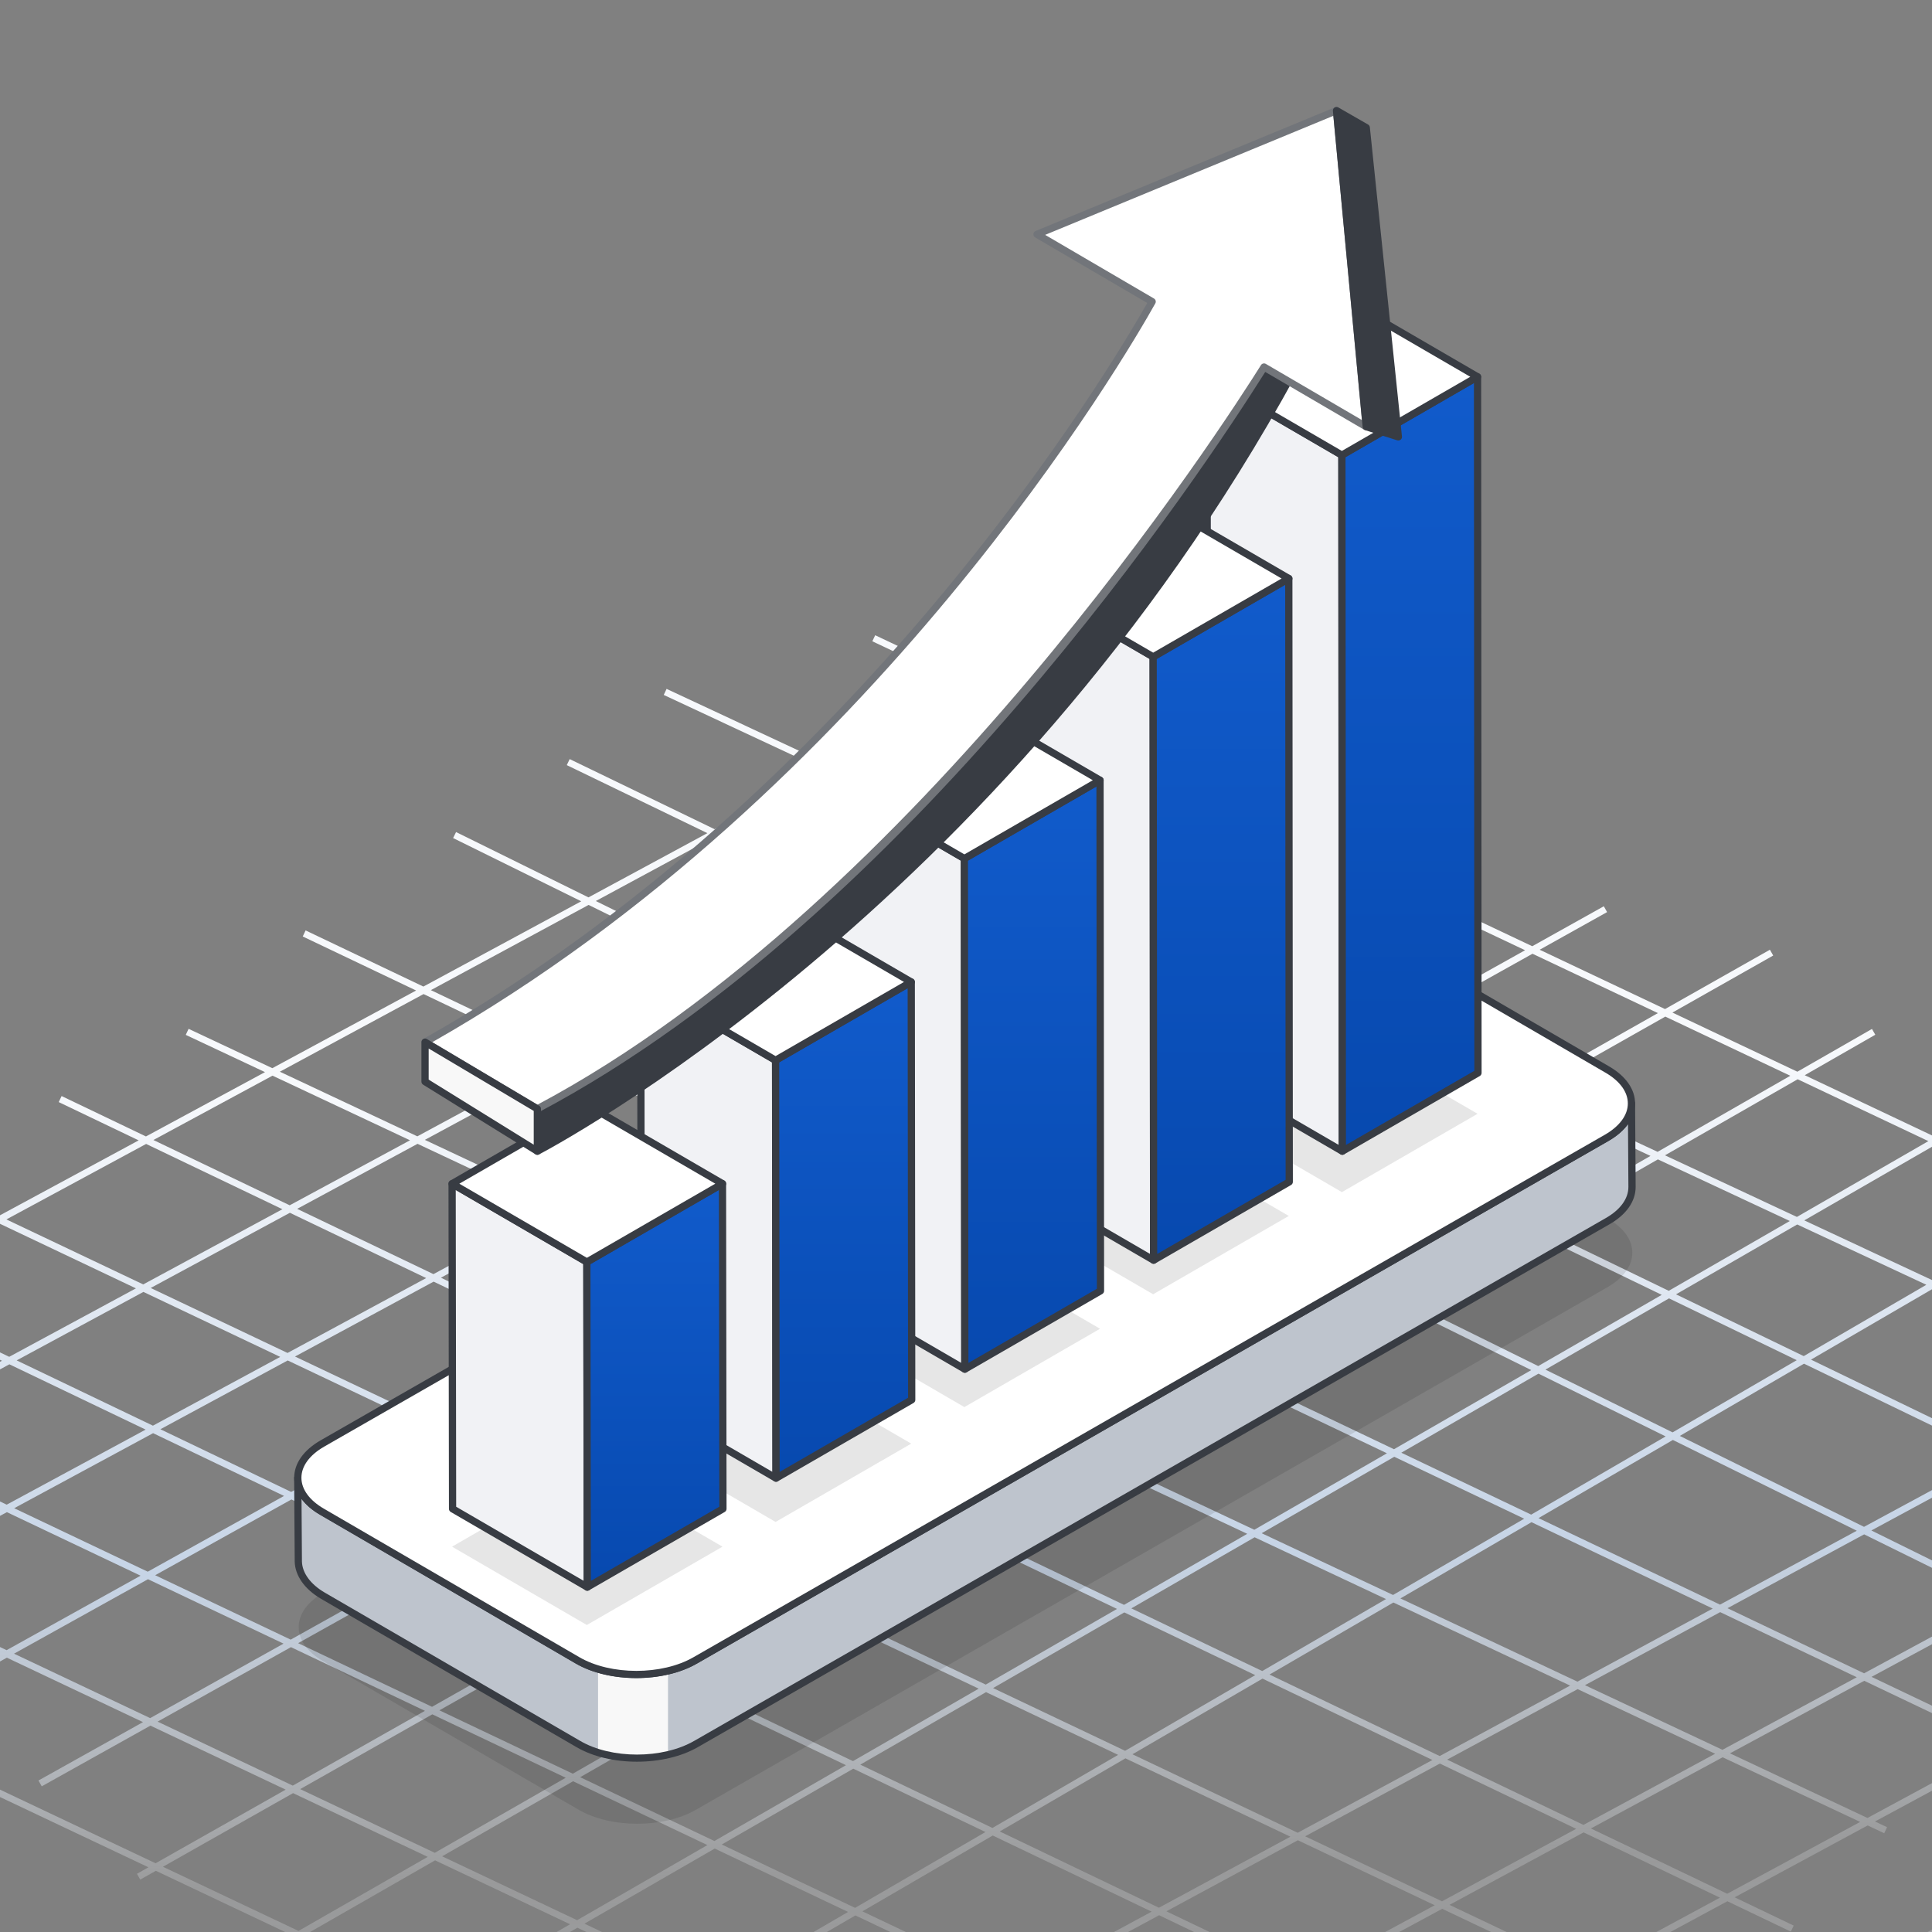 <svg width="289" height="289" viewBox="0 0 289 289" fill="none" xmlns="http://www.w3.org/2000/svg">
<rect x="0" y="0" width="289" height="289" fill="#808080" stroke="none"/>
<g clip-path="url(#clip0_1349_1053)">
<path d="M-52.937 210.955L162.397 94.63M-38.203 224.91L177.131 108.585M-23.469 238.865L191.865 122.54M-8.735 252.819L221.333 124.912M5.999 266.774L240.153 136M20.733 280.729L265 142.5M35.467 294.684L280.269 154.35M50.201 308.639L295.003 167.5M64.935 322.594L309.737 180.213M79.669 336.549L295.003 220.225M94.403 350.504L309.737 234.18M109.137 364.459L324.471 248.135M123.871 378.414L339.205 262.09M138.605 392.369L353.939 276.045M351.919 200.178L130.702 95.474M337.949 214.897L99.5 103.5M323.978 229.616L85 114M310.007 244.335L68 124.912M296.036 259.054L45.5 139.631M282.065 273.773L28 154.35M268.095 288.492L9 164.405M254.124 303.211L-8.735 178.36M240.153 317.93L-31 188M226.182 332.649L-14 218.5M212.212 347.368L-9.006 242.664M198.241 362.087L-22.976 257.383M184.27 376.806L-36.947 272.102M170.299 391.525L-50.918 286.821" stroke="url(#paint0_linear_1349_1053)"/>
<g opacity="0.1">
<path d="M48.344 238.263C43.464 241.082 43.464 245.663 48.313 248.481L86.527 270.696C91.377 273.515 99.256 273.515 104.138 270.696L240.474 192.536C245.381 189.702 245.407 185.136 240.557 182.317L202.343 160.102C197.494 157.283 189.588 157.268 184.68 160.103L48.344 238.263Z" fill="#010101"/>
</g>
<path d="M44.533 221.073L44.618 233.56C44.675 235.408 45.869 237.258 48.286 238.68L86.504 260.866C87.385 261.378 88.38 261.804 89.461 262.146C92.674 263.17 96.541 263.255 99.925 262.459C101.46 262.117 102.882 261.577 104.133 260.866L240.43 182.707C242.932 181.285 244.126 179.408 244.126 177.559L244.041 165.044C244.041 166.921 242.79 168.77 240.345 170.193L103.991 248.379C102.797 249.062 101.403 249.603 99.925 249.915C96.57 250.74 92.731 250.655 89.461 249.687C88.351 249.346 87.3 248.919 86.39 248.379L48.201 226.137C45.755 224.771 44.533 222.894 44.533 221.073Z" fill="#BEC4CD"/>
<path d="M89.461 249.688V262.146C92.674 263.17 96.542 263.255 99.925 262.459V249.915C96.57 250.74 92.731 250.655 89.461 249.688Z" fill="#F8F8F8"/>
<path d="M95.283 263.528C91.994 263.528 88.715 262.801 86.231 261.344L48.009 239.152C45.561 237.716 44.131 235.687 44.085 233.583L44 221.129C44 221.108 44 221.086 44 221.065C44 220.767 44.241 220.525 44.539 220.524H44.541C44.84 220.524 45.081 220.764 45.083 221.062V221.117C45.108 222.819 46.337 224.473 48.464 225.663L86.655 247.902C91.361 250.639 99.023 250.64 103.726 247.901L240.077 169.725C242.285 168.451 243.504 166.787 243.504 165.041C243.504 164.742 243.745 164.5 244.043 164.499H244.045C244.344 164.499 244.585 164.739 244.587 165.037L244.67 177.543C244.67 179.722 243.259 181.719 240.697 183.17L104.39 261.346C101.868 262.801 98.57 263.528 95.283 263.528ZM45.104 224.213L45.167 233.568C45.205 235.279 46.441 236.975 48.556 238.216L86.779 260.408C91.442 263.146 99.103 263.145 103.85 260.407L240.161 182.23C242.369 180.978 243.586 179.315 243.586 177.547L243.525 168.157C242.852 169.088 241.873 169.939 240.616 170.664L104.267 248.839C99.264 251.751 91.116 251.75 86.109 248.838L47.926 226.604C46.727 225.933 45.773 225.116 45.104 224.213Z" fill="#383C43"/>
<path d="M48.213 215.931C43.332 218.75 43.332 223.331 48.181 226.149L86.396 248.364C91.245 251.183 99.125 251.183 104.006 248.364L240.342 170.204C245.249 167.37 245.275 162.804 240.426 159.985L202.211 137.77C197.362 134.951 189.457 134.936 184.549 137.771L48.213 215.931Z" fill="white"/>
<path d="M95.19 251.008C91.903 251.008 88.619 250.282 86.124 248.832L47.909 226.619C45.389 225.154 44.004 223.174 44.006 221.044C44.01 218.908 45.407 216.927 47.943 215.463C47.943 215.462 47.943 215.462 47.945 215.462L184.281 137.302C189.311 134.396 197.479 134.394 202.484 137.302L240.698 159.517C243.207 160.975 244.588 162.946 244.584 165.064C244.582 167.204 243.171 169.195 240.614 170.673L104.275 248.834C101.767 250.283 98.477 251.008 95.19 251.008ZM48.484 216.4C46.297 217.663 45.091 219.312 45.089 221.045C45.087 222.773 46.282 224.42 48.455 225.682L86.669 247.895C91.356 250.622 99.014 250.623 103.736 247.896L240.074 169.735C242.28 168.459 243.499 166.8 243.501 165.063C243.505 163.347 242.314 161.709 240.152 160.454L201.937 138.239C197.235 135.503 189.556 135.506 184.82 138.24L48.484 216.4Z" fill="#383C43"/>
<g opacity="0.1">
<path d="M180.57 166.608L200.73 178.324L221.022 166.608L200.862 154.893L180.57 166.608Z" fill="#010101"/>
</g>
<g opacity="0.1">
<path d="M152.333 181.887L172.493 193.603L192.784 181.887L172.625 170.172L152.333 181.887Z" fill="#010101"/>
</g>
<g opacity="0.1">
<path d="M124.098 198.763L144.258 210.479L164.549 198.763L144.39 187.048L124.098 198.763Z" fill="#010101"/>
</g>
<g opacity="0.1">
<path d="M95.858 215.946L116.017 227.661L136.309 215.946L116.149 204.23L95.858 215.946Z" fill="#010101"/>
</g>
<g opacity="0.1">
<path d="M67.623 231.36L87.783 243.075L108.074 231.36L87.915 219.645L67.623 231.36Z" fill="#010101"/>
</g>
<path d="M180.564 56.363L180.63 160.488L200.79 172.204L200.724 68.079L180.564 56.363Z" fill="#F1F2F5"/>
<path d="M200.791 172.746C200.698 172.746 200.603 172.722 200.518 172.673L180.359 160.957C180.194 160.86 180.09 160.682 180.09 160.488L180.022 56.363C180.022 56.169 180.126 55.991 180.293 55.893C180.462 55.798 180.668 55.797 180.837 55.894L200.998 67.609C201.163 67.707 201.267 67.884 201.267 68.078L201.333 172.204C201.333 172.398 201.229 172.577 201.062 172.674C200.977 172.722 200.884 172.746 200.791 172.746ZM181.173 160.177L200.25 171.264L200.184 68.391L181.105 57.305L181.173 160.177Z" fill="#383C43"/>
<path d="M200.73 68.078L200.796 172.204L221.088 160.488L221.022 56.363L200.73 68.078Z" fill="url(#paint1_linear_1349_1053)"/>
<path d="M200.795 172.746C200.702 172.746 200.609 172.721 200.525 172.672C200.358 172.576 200.254 172.397 200.254 172.204L200.188 68.077C200.188 67.884 200.292 67.705 200.459 67.609L220.75 55.894C220.919 55.796 221.122 55.796 221.291 55.894C221.458 55.99 221.562 56.169 221.562 56.362L221.627 160.488C221.627 160.681 221.524 160.86 221.357 160.957L201.066 172.673C200.982 172.721 200.888 172.746 200.795 172.746ZM201.271 68.39L201.337 171.266L220.544 160.176L220.479 57.3L201.271 68.39Z" fill="#383C43"/>
<path d="M180.564 56.363L200.724 68.079L221.016 56.364L200.856 44.648L180.564 56.363Z" fill="white"/>
<path d="M200.725 68.621C200.632 68.621 200.537 68.596 200.452 68.547L180.291 56.832C180.123 56.735 180.022 56.556 180.022 56.362C180.022 56.17 180.126 55.991 180.293 55.895L200.586 44.179C200.755 44.082 200.96 44.082 201.129 44.179L221.289 55.895C221.456 55.992 221.558 56.171 221.558 56.365C221.558 56.557 221.454 56.736 221.287 56.832L200.996 68.547C200.912 68.596 200.818 68.621 200.725 68.621ZM181.645 56.365L200.725 67.453L219.935 56.362L200.856 45.274L181.645 56.365Z" fill="#383C43"/>
<path d="M152.339 86.537L152.405 176.79L172.565 188.505L172.499 98.253L152.339 86.537Z" fill="#F1F2F5"/>
<path d="M172.566 189.048C172.472 189.048 172.377 189.024 172.293 188.975L152.131 177.259C151.966 177.161 151.863 176.984 151.863 176.79L151.797 86.537C151.797 86.344 151.901 86.165 152.068 86.068C152.237 85.973 152.442 85.972 152.611 86.069L172.771 97.785C172.936 97.882 173.039 98.06 173.039 98.254L173.107 188.506C173.107 188.699 173.003 188.878 172.836 188.976C172.752 189.024 172.659 189.048 172.566 189.048ZM152.946 176.478L172.024 187.565L171.957 98.566L152.88 87.479L152.946 176.478Z" fill="#383C43"/>
<path d="M172.496 98.254L172.562 188.507L192.854 176.791L192.788 86.539L172.496 98.254Z" fill="url(#paint2_linear_1349_1053)"/>
<path d="M172.563 189.048C172.47 189.048 172.377 189.024 172.292 188.977C172.125 188.879 172.021 188.7 172.021 188.507L171.954 98.254C171.954 98.061 172.057 97.882 172.224 97.786L192.517 86.07C192.687 85.972 192.89 85.972 193.059 86.07C193.226 86.166 193.329 86.345 193.329 86.538L193.395 176.791C193.395 176.984 193.291 177.163 193.124 177.26L172.834 188.976C172.749 189.024 172.656 189.048 172.563 189.048ZM173.037 98.566L173.104 187.57L192.312 176.479L192.246 87.475L173.037 98.566Z" fill="#383C43"/>
<path d="M152.339 86.539L172.499 98.255L192.79 86.539L172.631 74.824L152.339 86.539Z" fill="white"/>
<path d="M172.498 98.796C172.405 98.796 172.31 98.772 172.225 98.723L152.065 87.007C151.898 86.91 151.797 86.731 151.797 86.537C151.797 86.345 151.9 86.166 152.067 86.07L172.36 74.355C172.529 74.257 172.735 74.257 172.904 74.355L193.063 86.07C193.231 86.167 193.332 86.346 193.332 86.54C193.332 86.732 193.228 86.911 193.061 87.007L172.769 98.723C172.684 98.772 172.591 98.796 172.498 98.796ZM153.419 86.54L172.498 97.629L191.71 86.538L172.631 75.45L153.419 86.54Z" fill="#383C43"/>
<path d="M124.101 116.713L124.167 193.093L144.327 204.808L144.261 128.428L124.101 116.713Z" fill="#F1F2F5"/>
<path d="M144.326 205.35C144.233 205.35 144.138 205.326 144.053 205.277L123.893 193.561C123.729 193.463 123.625 193.286 123.625 193.092L123.559 116.712C123.559 116.519 123.663 116.34 123.83 116.242C123.999 116.147 124.205 116.146 124.374 116.243L144.534 127.96C144.699 128.057 144.802 128.235 144.802 128.428L144.868 204.808C144.868 205.002 144.764 205.18 144.597 205.278C144.512 205.326 144.419 205.35 144.326 205.35ZM124.708 192.78L143.784 203.867L143.719 128.741L124.642 117.654L124.708 192.78Z" fill="#383C43"/>
<path d="M144.258 128.428L144.324 204.808L164.616 193.093L164.55 116.713L144.258 128.428Z" fill="url(#paint3_linear_1349_1053)"/>
<path d="M144.323 205.35C144.23 205.35 144.137 205.326 144.052 205.278C143.885 205.181 143.782 205.002 143.782 204.809L143.716 128.429C143.716 128.235 143.82 128.056 143.987 127.96L164.278 116.245C164.447 116.148 164.65 116.149 164.819 116.244C164.986 116.342 165.09 116.52 165.09 116.714L165.158 193.094C165.158 193.287 165.054 193.466 164.887 193.562L144.594 205.277C144.509 205.326 144.416 205.35 144.323 205.35ZM144.799 128.741L144.865 203.872L164.075 192.782L164.007 117.651L144.799 128.741Z" fill="#383C43"/>
<path d="M124.101 116.714L144.261 128.429L164.553 116.714L144.393 104.998L124.101 116.714Z" fill="white"/>
<path d="M144.26 128.97C144.167 128.97 144.072 128.945 143.988 128.896L123.828 117.18C123.661 117.083 123.559 116.904 123.559 116.711C123.559 116.518 123.663 116.339 123.83 116.243L144.121 104.528C144.29 104.431 144.496 104.431 144.665 104.528L164.824 116.244C164.991 116.342 165.093 116.52 165.093 116.714C165.093 116.906 164.989 117.085 164.822 117.181L144.531 128.896C144.446 128.945 144.353 128.97 144.26 128.97ZM125.182 116.713L144.26 127.802L163.47 116.712L144.392 105.623L125.182 116.713Z" fill="#383C43"/>
<path d="M95.855 146.887L95.921 209.394L116.081 221.11L116.014 158.603L95.855 146.887Z" fill="#F1F2F5"/>
<path d="M116.08 221.652C115.986 221.652 115.891 221.627 115.807 221.578L95.647 209.864C95.482 209.766 95.378 209.588 95.378 209.396L95.313 146.889C95.313 146.694 95.416 146.516 95.584 146.418C95.753 146.323 95.958 146.322 96.127 146.419L116.287 158.134C116.452 158.232 116.556 158.41 116.556 158.602L116.621 221.109C116.621 221.304 116.518 221.482 116.351 221.58C116.266 221.627 116.173 221.652 116.08 221.652ZM96.462 209.083L115.538 220.169L115.472 158.915L96.396 147.829L96.462 209.083Z" fill="#383C43"/>
<path d="M116.021 158.604L116.087 221.111L136.379 209.396L136.313 146.889L116.021 158.604Z" fill="url(#paint4_linear_1349_1053)"/>
<path d="M116.086 221.652C115.993 221.652 115.9 221.628 115.815 221.58C115.648 221.483 115.545 221.304 115.545 221.111L115.479 158.604C115.479 158.41 115.583 158.231 115.75 158.135L136.04 146.419C136.21 146.322 136.413 146.323 136.582 146.418C136.749 146.516 136.853 146.695 136.853 146.887L136.92 209.394C136.92 209.589 136.817 209.768 136.649 209.864L116.357 221.579C116.272 221.628 116.179 221.652 116.086 221.652ZM116.562 158.915L116.627 220.173L135.837 209.083L135.77 147.825L116.562 158.915Z" fill="#383C43"/>
<path d="M95.855 146.889L116.014 158.605L136.306 146.889L116.146 135.174L95.855 146.889Z" fill="white"/>
<path d="M116.014 159.145C115.921 159.145 115.826 159.121 115.741 159.072L95.581 147.357C95.414 147.26 95.313 147.081 95.313 146.887C95.313 146.695 95.416 146.516 95.584 146.42L115.875 134.704C116.044 134.607 116.249 134.607 116.418 134.704L136.578 146.42C136.745 146.517 136.846 146.696 136.846 146.89C136.846 147.082 136.743 147.261 136.575 147.357L116.285 159.072C116.2 159.121 116.107 159.145 116.014 159.145ZM96.935 146.89L116.014 157.977L135.224 146.887L116.145 135.799L96.935 146.89Z" fill="#383C43"/>
<path d="M67.629 177.064L67.695 225.699L87.855 237.415L87.789 188.78L67.629 177.064Z" fill="#F1F2F5"/>
<path d="M87.856 237.956C87.763 237.956 87.668 237.931 87.583 237.883L67.424 226.168C67.258 226.07 67.155 225.893 67.155 225.7L67.087 177.066C67.087 176.871 67.191 176.692 67.358 176.595C67.527 176.5 67.733 176.499 67.902 176.596L88.064 188.312C88.229 188.41 88.332 188.587 88.332 188.78L88.398 237.413C88.398 237.608 88.294 237.786 88.127 237.884C88.042 237.931 87.949 237.956 87.856 237.956ZM68.238 225.387L87.313 236.473L87.249 189.093L68.173 178.006L68.238 225.387Z" fill="#383C43"/>
<path d="M87.783 188.779L87.85 237.414L108.141 225.698L108.075 177.064L87.783 188.779Z" fill="url(#paint5_linear_1349_1053)"/>
<path d="M87.848 237.955C87.755 237.955 87.662 237.93 87.578 237.883C87.41 237.785 87.307 237.607 87.307 237.414L87.241 188.78C87.241 188.587 87.345 188.407 87.512 188.311L107.803 176.595C107.972 176.497 108.175 176.499 108.344 176.594C108.511 176.691 108.615 176.87 108.615 177.062L108.681 225.697C108.681 225.891 108.577 226.07 108.41 226.167L88.119 237.881C88.035 237.93 87.941 237.955 87.848 237.955ZM88.325 189.091L88.388 236.476L107.598 225.386L107.534 178L88.325 189.091Z" fill="#383C43"/>
<path d="M67.629 177.064L87.789 188.78L108.08 177.064L87.92 165.349L67.629 177.064Z" fill="white"/>
<path d="M87.79 189.322C87.697 189.322 87.602 189.297 87.518 189.249L67.356 177.533C67.189 177.435 67.087 177.256 67.087 177.063C67.087 176.87 67.191 176.692 67.358 176.596L87.651 164.881C87.82 164.783 88.026 164.783 88.195 164.881L108.355 176.596C108.521 176.693 108.623 176.872 108.623 177.065C108.623 177.258 108.52 177.436 108.352 177.533L88.062 189.249C87.976 189.297 87.883 189.322 87.79 189.322ZM68.71 177.065L87.79 188.154L107 177.063L87.921 165.975L68.71 177.065Z" fill="#383C43"/>
<path d="M189.696 53.881C189.696 53.881 141.491 133.493 80.382 165.873V172.203C80.382 172.203 149.038 137.002 193.348 55.879L189.696 53.881Z" fill="#383C43"/>
<path d="M80.382 172.745C80.284 172.745 80.185 172.718 80.1 172.666C79.938 172.567 79.841 172.392 79.841 172.204V165.873C79.841 165.672 79.95 165.488 80.128 165.395C140.4 133.457 188.749 54.396 189.231 53.601C189.381 53.353 189.699 53.264 189.955 53.407L193.608 55.404C193.87 55.547 193.965 55.876 193.824 56.138C149.94 136.478 81.317 172.332 80.63 172.686C80.551 172.725 80.467 172.745 80.382 172.745ZM80.923 166.199V171.299C88.67 167.074 151.433 131.155 192.611 56.095L189.887 54.603C185.893 61.044 138.976 135.274 80.923 166.199Z" fill="#383C43"/>
<path d="M204.357 63.829L189.081 54.903C183.189 64.315 137.39 135.659 80.376 165.868L63.585 155.884C129.608 118.667 167.484 53.816 172.346 45.12L155.125 35.05L199.923 16.542L204.357 63.829Z" fill="white"/>
<path d="M80.376 166.411C80.281 166.411 80.184 166.385 80.099 166.335L63.307 156.351C63.142 156.253 63.041 156.073 63.043 155.88C63.045 155.686 63.151 155.509 63.318 155.414C128.429 118.711 166.343 54.635 171.613 45.32L154.853 35.519C154.675 35.415 154.571 35.219 154.586 35.014C154.599 34.809 154.728 34.629 154.918 34.551L199.715 16.044C199.878 15.977 200.056 15.992 200.201 16.081C200.349 16.169 200.445 16.322 200.462 16.494L204.896 63.779C204.915 63.982 204.819 64.177 204.648 64.287C204.477 64.397 204.259 64.401 204.083 64.298L189.261 55.636C180.228 69.993 136.027 136.995 80.63 166.348C80.55 166.389 80.463 166.411 80.376 166.411ZM64.663 155.897L80.391 165.248C137.195 134.997 183.52 62.764 188.622 54.616C188.778 54.366 189.104 54.288 189.354 54.436L203.719 62.83L199.45 17.324L156.341 35.134L172.619 44.654C172.875 44.803 172.964 45.128 172.818 45.386C168.695 52.761 130.743 118.287 64.663 155.897Z" fill="#72757A"/>
<path d="M199.922 16.541L204.371 19.097L209.174 65.354L204.371 63.83L199.922 16.541Z" fill="#383C43"/>
<path d="M209.175 65.895C209.119 65.895 209.065 65.887 209.012 65.87L204.21 64.346C204.002 64.28 203.854 64.097 203.833 63.88L199.382 16.591C199.363 16.389 199.458 16.195 199.63 16.084C199.801 15.976 200.015 15.972 200.193 16.071L204.643 18.627C204.794 18.713 204.893 18.867 204.912 19.041L209.714 65.298C209.733 65.48 209.659 65.658 209.517 65.773C209.418 65.853 209.297 65.895 209.175 65.895ZM204.878 63.423L208.551 64.588L203.863 19.428L200.559 17.531L204.878 63.423Z" fill="#383C43"/>
<path d="M63.581 155.891L80.38 165.873V172.203L63.581 161.795V155.891Z" fill="#F8F8F8"/>
<path d="M80.381 172.745C80.282 172.745 80.183 172.718 80.096 172.664L63.295 162.255C63.136 162.157 63.039 161.982 63.039 161.795V155.891C63.039 155.696 63.143 155.516 63.312 155.42C63.483 155.324 63.687 155.325 63.858 155.426L80.659 165.408C80.822 165.505 80.923 165.682 80.923 165.873V172.204C80.923 172.401 80.817 172.581 80.646 172.677C80.563 172.723 80.472 172.745 80.381 172.745ZM64.123 161.494L79.84 171.231V166.181L64.123 156.843V161.494Z" fill="#383C43"/>
</g>
<defs>
<linearGradient id="paint0_linear_1349_1053" x1="146.549" y1="95.052" x2="156.74" y2="477.917" gradientUnits="userSpaceOnUse">
<stop offset="0.17" stop-color="#F7F9FC"/>
<stop offset="0.359" stop-color="#C6D4E6"/>
<stop offset="0.482" stop-color="#E8EBEF" stop-opacity="0.24"/>
<stop offset="1" stop-color="#292121"/>
</linearGradient>
<linearGradient id="paint1_linear_1349_1053" x1="210.909" y1="56.363" x2="210.909" y2="172.204" gradientUnits="userSpaceOnUse">
<stop stop-color="#115BCB"/>
<stop offset="1" stop-color="#0749AF"/>
</linearGradient>
<linearGradient id="paint2_linear_1349_1053" x1="182.675" y1="86.539" x2="182.675" y2="188.507" gradientUnits="userSpaceOnUse">
<stop stop-color="#115BCB"/>
<stop offset="1" stop-color="#0749AF"/>
</linearGradient>
<linearGradient id="paint3_linear_1349_1053" x1="154.437" y1="116.713" x2="154.437" y2="204.808" gradientUnits="userSpaceOnUse">
<stop stop-color="#115BCB"/>
<stop offset="1" stop-color="#0749AF"/>
</linearGradient>
<linearGradient id="paint4_linear_1349_1053" x1="126.2" y1="146.889" x2="126.2" y2="221.111" gradientUnits="userSpaceOnUse">
<stop stop-color="#115BCB"/>
<stop offset="1" stop-color="#0749AF"/>
</linearGradient>
<linearGradient id="paint5_linear_1349_1053" x1="97.962" y1="177.064" x2="97.962" y2="237.414" gradientUnits="userSpaceOnUse">
<stop stop-color="#115BCB"/>
<stop offset="1" stop-color="#0749AF"/>
</linearGradient>
<clipPath id="clip0_1349_1053">
<rect width="289" height="289" fill="white"/>
</clipPath>
</defs>
</svg>
